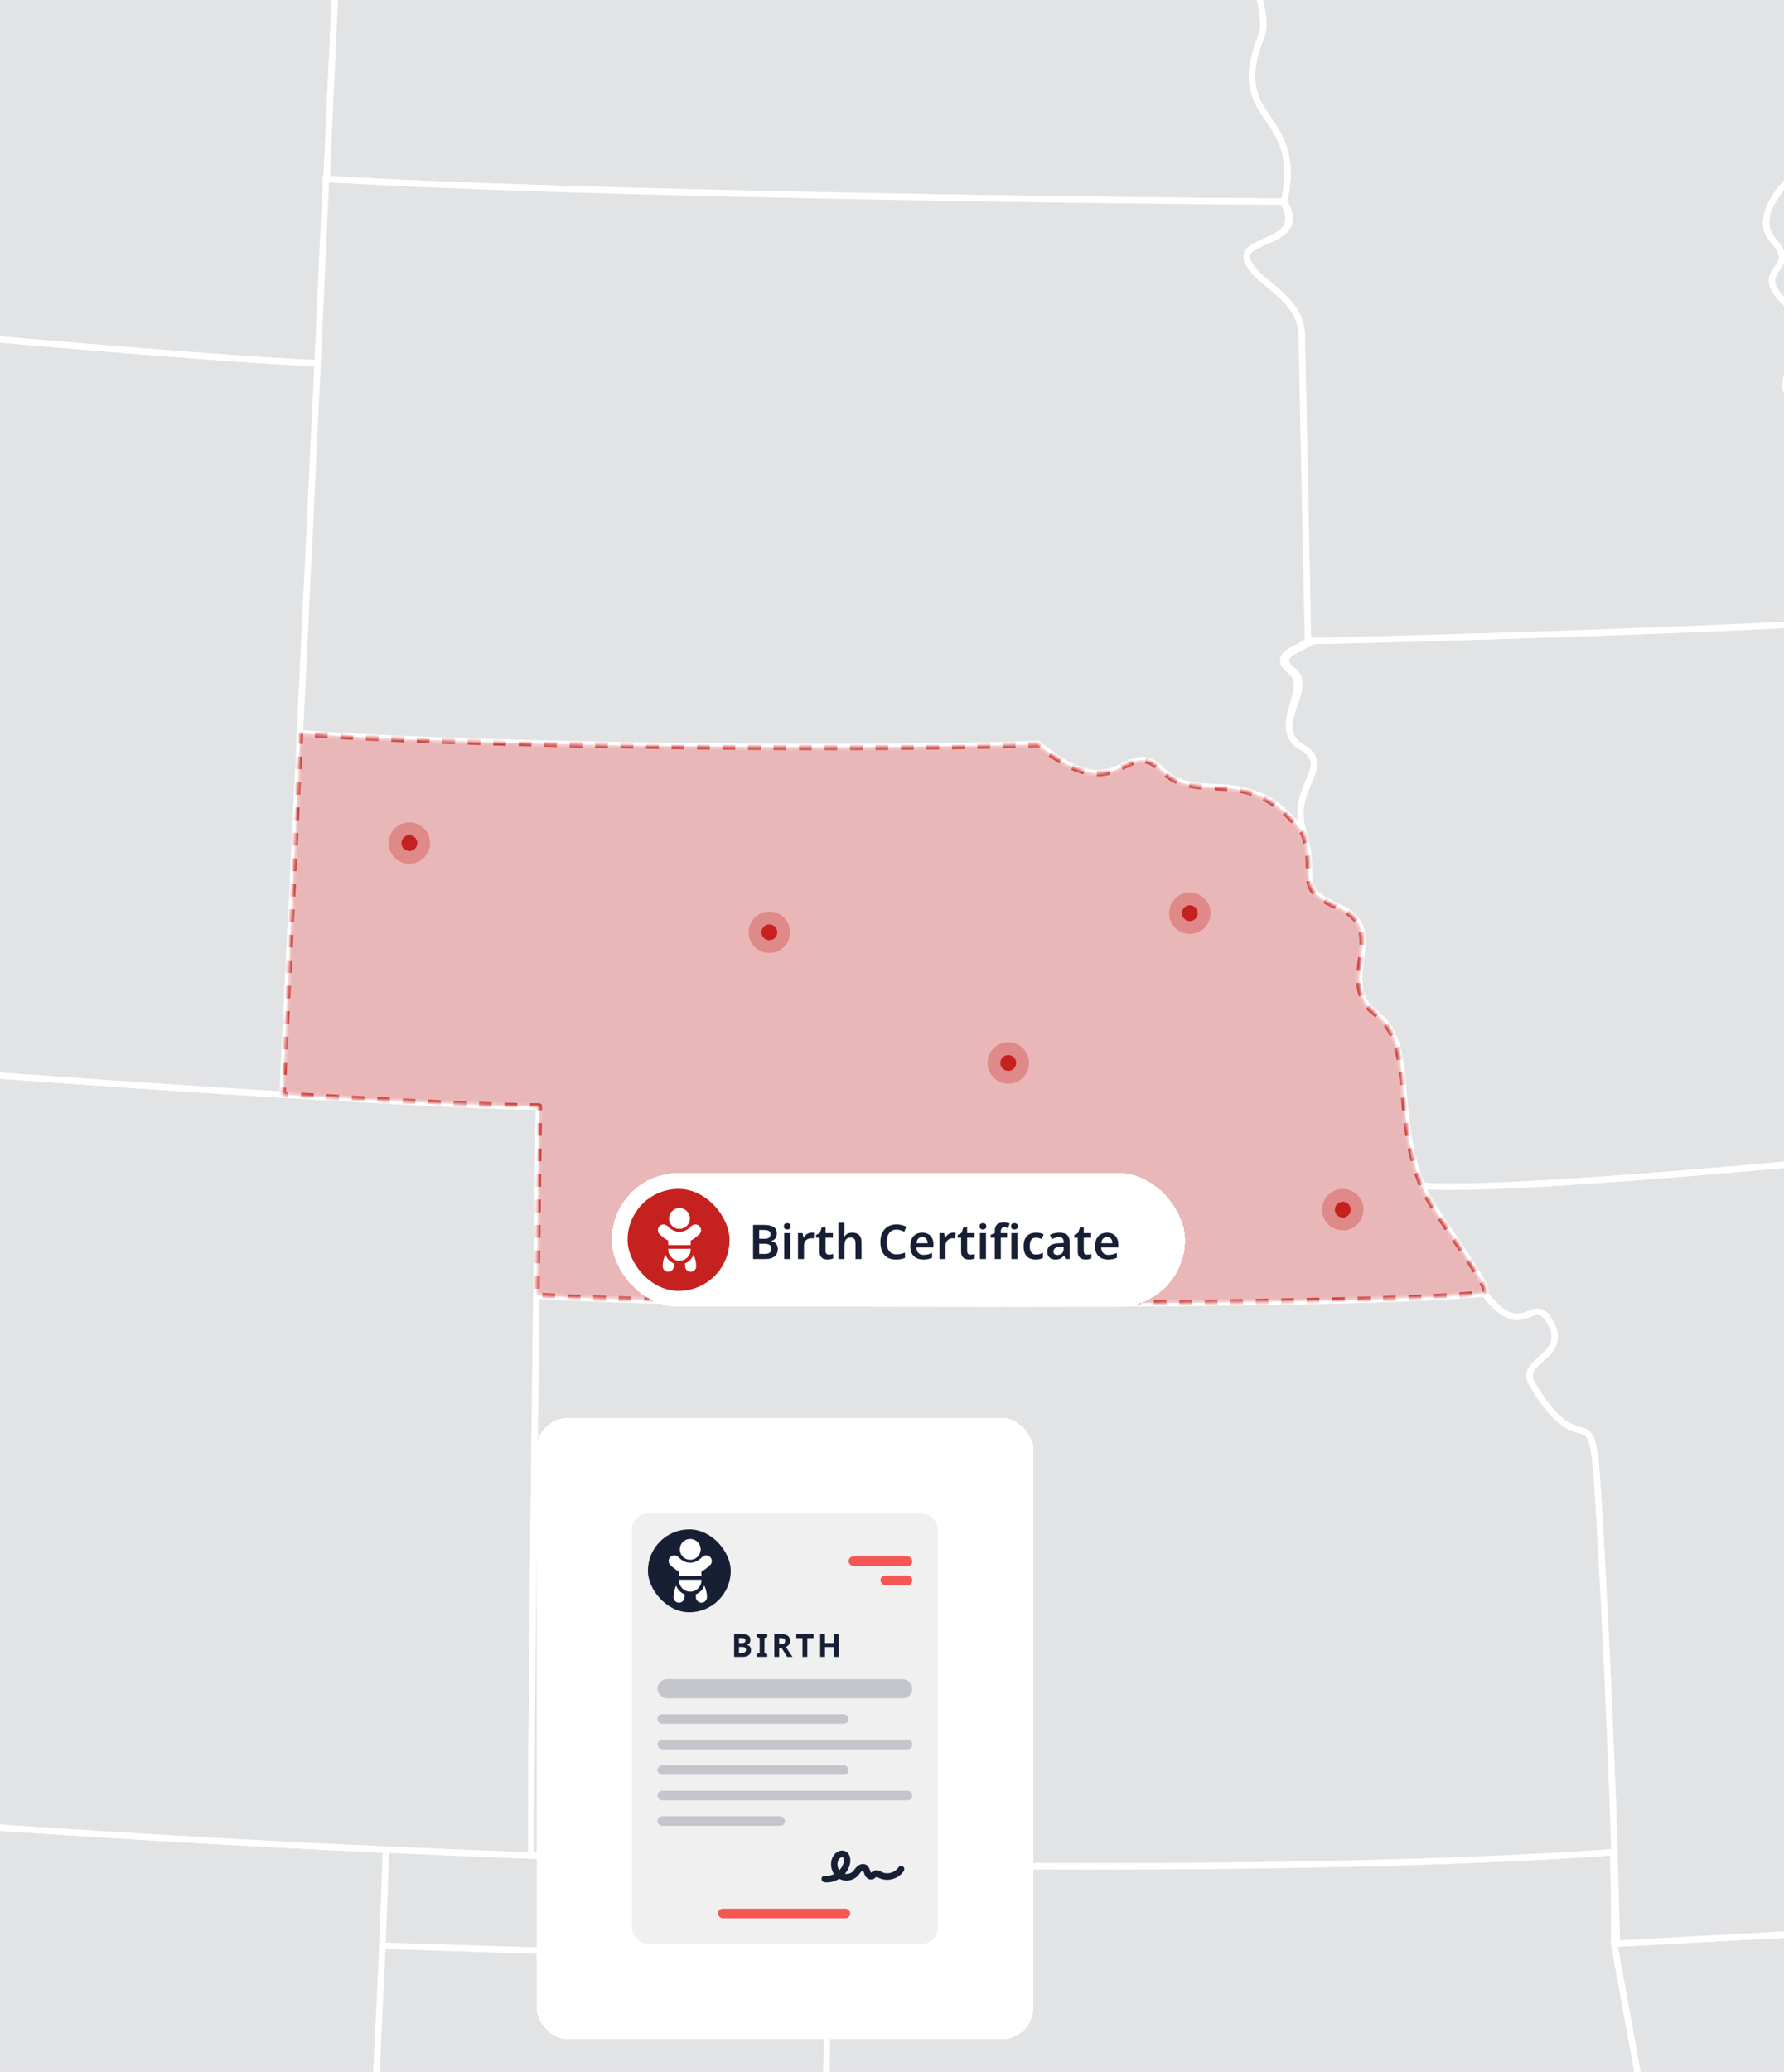 <svg width="560" height="650" viewBox="0 0 560 650" fill="none" xmlns="http://www.w3.org/2000/svg">
<g id="HERO Image - NE - Birth" clip-path="url(#clip0_3044_31981)">
<rect width="560" height="650" fill="#F8F8F8"/>
<g id="IMG Hero" clip-path="url(#clip1_3044_31981)">
<g id="Map">
<path id="us_15" d="M406.108 210.654C412.671 215.91 398.279 228.336 408.639 234.415C418.998 240.494 404.484 246.631 409.187 261.359C413.891 276.087 405.4 278.059 420.809 284.926C436.218 291.792 419.034 308.325 431.812 317.945C444.589 327.566 436.938 348.837 446.391 372.007C474.749 374.59 613.277 360.508 619.546 359.484C625.816 358.461 632.812 370.893 636.934 374.851C638.226 372.591 651.966 362.864 648.121 350.364C644.276 337.864 656.062 343.469 656.837 336.708C657.612 329.948 647.152 324.764 647.937 318.92C648.721 313.077 662.064 306.498 675.016 303.101C687.968 299.705 682.347 288.125 686.677 279.954C691.006 271.783 673.934 272.125 673.24 260.013C672.546 247.9 663.232 253.927 662.186 246.757C661.14 239.587 653.932 238.392 644.389 233.198C634.846 228.003 635.833 210.461 638.429 205.466C641.025 200.472 633.309 196.588 629.6 191.262C586.13 196.64 441.106 200.504 412.361 201.089C407.932 203.875 399.544 205.405 406.108 210.654Z" fill="#171F35" fill-opacity="0.1" stroke="white" stroke-width="2"/>
<path id="us_23" d="M378.152 -68.345C387.94 -42.196 393.593 -42.974 391.85 -33.434C388.299 -13.99 399.275 3.024 395.917 11.408C384.802 39.042 409.406 34.045 403.104 63.223C411.175 76.682 389.119 74.438 391.508 81.576C393.897 88.714 408.363 92.914 408.618 105.036L410.581 201.134C439.313 200.55 585.234 196.666 628.713 191.288C636.607 190.32 626.715 159.431 612.12 161.526C597.524 163.621 595.494 137.607 584.259 137.388C574.994 137.207 572.944 127.738 563.446 124.797C553.948 121.856 571.194 105.769 560.195 94.773C549.196 83.778 565.415 85.234 556.683 75.523C547.95 65.812 566.958 50.154 572.334 49.147C577.709 48.14 574.994 25.283 574.81 16.305C574.626 7.327 580.999 11.237 581.79 5.829C582.58 0.422 633.682 -49.14 648.771 -57.986C663.861 -66.831 664.719 -69.094 662.217 -74.127C654.547 -68.278 658.463 -81.837 634.031 -75.648C627.881 -74.088 629.091 -83.031 623.4 -82.915C617.708 -82.799 607.497 -55.338 574.568 -83.719C568.579 -88.884 563.104 -73.301 550.972 -95.218C545.161 -105.701 531.427 -99.315 516.612 -91.225C501.797 -83.134 511.211 -106.398 480.455 -101.268C470.098 -99.544 469.175 -125.297 469.175 -125.297C469.175 -125.297 470.68 -139.705 453.96 -137.264C454.99 -130.736 455.529 -124.141 455.574 -117.532C428.57 -115.404 401.427 -113.774 374.146 -112.641C388.812 -85.937 370.029 -90.04 378.152 -68.345Z" fill="#171F35" fill-opacity="0.1" stroke="white" stroke-width="2"/>
<path id="us_49" d="M638.43 205.467C635.848 210.462 634.847 228.001 644.39 233.199C653.933 238.397 661.142 239.598 662.188 246.758L780.264 235.814C779.425 223.846 781.381 202.239 769.769 191.101C758.157 179.964 778.282 168.164 773.275 157.485C768.268 146.805 787.218 136.236 780.484 129.188C773.75 122.141 785.849 98.519 779.812 96.259C773.775 93.999 771.419 125.185 758.082 117.669C747.255 111.561 778.35 87.207 773.95 75.081C772.936 72.285 770.027 70.142 764.265 69.025C747.639 65.796 766.828 48.005 754.257 48.263C741.686 48.521 740.821 35.769 727.052 36.237C683.356 37.732 713.05 25.145 665.203 23.724C646.391 23.169 651.121 13.83 644.432 9.174C637.743 4.519 634.986 15.954 625.866 9.555C616.746 3.157 635.751 -5.024 632.032 -11.536C628.313 -18.047 592.991 12.625 581.766 5.814C580.972 11.221 574.609 7.308 574.79 16.29C574.971 25.271 577.695 48.124 572.32 49.132C566.945 50.139 547.946 65.803 556.682 75.507C565.418 85.212 549.212 83.749 560.233 94.758C571.255 105.766 554.041 121.844 563.536 124.781C573.03 127.719 575.197 137.204 584.462 137.372C595.693 137.595 597.957 163.602 612.549 161.507C627.141 159.412 637.484 190.281 629.591 191.256C633.31 196.59 641.023 200.473 638.43 205.467Z" fill="#171F35" fill-opacity="0.1" stroke="white" stroke-width="2"/>
<path id="us_31" d="M106.141 875.536C106.141 875.536 116.388 692.647 120.059 610.408C120.63 597.53 121.043 587.125 121.231 580.271C34.111 576.323 -60.115 569.886 -155.461 560.165C-171.874 717.092 -187.612 867.604 -191.054 889.218C-167.203 891.397 -148.536 893.027 -148.536 893.027L-144.837 868.688C-144.837 868.688 -69.561 873.744 -65.962 873.973L-70.097 861.925L106.141 875.536Z" fill="#171F35" fill-opacity="0.1" stroke="white" stroke-width="2"/>
<path id="us_43" d="M569.062 966.414C579.476 962.895 565.811 953.898 572.29 948.981C578.769 944.064 585.161 919.067 571.622 916.052C558.082 913.036 573.746 902.815 562.318 900.368C550.889 897.921 564.523 876.659 542.851 871.413L541.621 811.237L541.017 781.601C537.285 774.941 529.476 788.684 520.207 774.837C509.592 782.695 491.007 752.526 475.123 767.225C459.24 781.924 454.911 756.4 442.233 773.533C429.555 790.666 422.288 759.328 399.619 771.467C376.949 783.605 392.645 756.775 374.438 766.579C356.23 776.384 371.855 749.117 354.57 760.252C337.286 771.386 342.406 744.007 325.696 753.656C307.94 763.9 319.672 744.339 304.925 748.239C290.178 752.139 297.871 732.656 280.899 737.495C263.928 742.334 276.496 718.771 257.733 724.959C258.821 696.676 259.993 614.837 259.993 614.837L120.06 610.411C116.389 692.647 106.143 875.539 106.143 875.539L-70.103 861.928L-65.967 873.977C-62.371 874.203 -51.565 875.181 -52.582 884.188C-53.599 893.195 -32.566 901.237 -29.015 908.559C-13.064 941.488 8.621 932.955 7.694 946.143C6.768 959.331 22.29 956.932 19.497 966.866C16.704 976.799 24.127 988.334 26.758 999.669C29.389 1011 47.664 1011.52 48.484 1022.29C49.304 1033.05 71.06 1034.03 80.316 1041.11C104.348 1059.48 108.402 993.81 132.237 1002.61C145.445 1007.48 142.245 993.419 149.254 999.863C156.263 1006.31 179.4 994.762 187.181 1008.97C194.961 1023.18 224.629 1039.06 225.856 1055.2C227.083 1071.34 241.323 1079.14 240.707 1092.33C240.09 1105.51 266.905 1099.28 266.169 1122.06C265.804 1133.39 288.215 1130.89 283.602 1154.34C281.442 1165.32 295.998 1174.76 296.576 1188.52C297.154 1202.29 314.655 1194.14 317.883 1204.55C321.112 1214.96 332.324 1208.16 339.675 1215.79C354.977 1231.66 370.712 1210.37 388.206 1230.96C394.515 1238.39 394.415 1226.94 396.455 1224.2C398.495 1221.46 391.971 1213.93 393.782 1210.48C398.395 1201.7 377.317 1196.45 386.412 1186.97C395.506 1177.49 374.16 1173.75 381.785 1165.81C389.411 1157.86 384.82 1152.86 381.207 1152.04C377.595 1151.21 376.91 1147.04 382.279 1146.03C387.648 1145.03 393.724 1130.75 392.668 1126.66C387.461 1106.41 406.582 1118.59 402.434 1106.39C400.109 1099.54 413.491 1090.6 417.126 1092.32C420.761 1094.05 416.926 1082.74 424.506 1087.38C432.086 1092.02 434.262 1081.19 430.64 1080.06C427.018 1078.93 421.132 1059.66 430.717 1069.28C444.477 1083.08 435.925 1060.19 451.463 1073.05C459.463 1079.66 456.786 1064.67 467.701 1067.03C486.748 1071.13 482.807 1053.54 494.151 1051.5C505.495 1049.47 504.317 1036.03 509.363 1033.82C514.409 1031.62 512.407 1021.48 509.621 1017.34C506.835 1013.21 514.706 1002.27 519.81 1002.76C524.914 1003.26 524.226 1013.74 532.01 1013.6C539.794 1013.45 555.147 1002.64 564.364 999.165C571.903 988.518 558.657 969.92 569.062 966.414Z" fill="#171F35" fill-opacity="0.1" stroke="white" stroke-width="2"/>
<path id="us_6" d="M168.361 406.478C168.8 372.096 169.155 347.137 169.155 347.137C155.028 347.118 125.473 345.678 88.666 343.425C23.373 339.431 -64.829 332.868 -130.903 327.096C-138.177 394.994 -146.913 478.45 -155.468 560.163C-60.128 569.887 34.104 576.324 121.224 580.269C136.636 580.971 151.815 581.593 166.76 582.135C166.724 543.447 167.651 462.473 168.361 406.478Z" fill="#171F35" fill-opacity="0.1" stroke="white" stroke-width="2"/>
<path id="us_36" d="M506.684 609.788C506.684 609.788 506.839 598.03 506.335 581.056C441.862 585.785 317.357 587.69 166.548 582.157C151.617 581.608 136.525 580.985 121.126 580.284C120.941 587.135 120.586 597.54 120.012 610.414L259.973 614.844C259.973 614.844 258.831 696.682 257.743 724.966C276.506 718.761 263.948 742.341 280.919 737.501C297.89 732.662 290.207 752.136 304.951 748.245C319.695 744.355 307.966 763.909 325.728 753.663C342.438 744.016 337.325 771.393 354.616 760.258C371.907 749.123 356.288 776.4 374.509 766.592C392.73 756.784 377.091 783.612 399.767 771.47C422.443 759.328 429.814 790.666 442.485 773.536C455.156 756.407 458.83 781.93 474.697 767.241C490.565 752.552 508.714 782.718 519.332 774.866L517.131 667.098L506.684 609.788Z" fill="#171F35" fill-opacity="0.1" stroke="white" stroke-width="2"/>
<path id="us_4" d="M722.423 659.288C717.774 651.298 731.294 657.696 728.14 645.693C723.595 628.415 744.534 641.764 738.361 623.33C734.374 624.002 716.915 628.412 711.837 624.77C699.686 616.034 730.026 606.13 713.393 598.298C635.626 602.979 506.676 609.804 506.676 609.804L517.126 667.097L519.328 774.866C530.391 788.68 537.3 774.95 541.035 781.61L541.639 811.246L681.639 802.991C675.489 795.637 690.482 788.431 681.045 782.039C671.609 775.647 685.178 767.276 681.397 758.369C677.617 749.462 691.55 751.267 687.144 740.881C682.737 730.495 697.852 734.673 697.313 722.702C696.774 710.731 706.446 714.153 704.154 704.32C701.862 694.486 719.776 691.694 716.011 680.992C715.708 680.992 715.366 681.909 715.088 681.931C715.369 681.909 715.734 682.316 716.037 682.306C712.325 673.641 727.081 667.284 722.423 659.288Z" fill="#171F35" fill-opacity="0.1" stroke="white" stroke-width="2"/>
<path id="us_25" d="M742.002 547.472C746.883 544.683 737.179 531.402 738.451 527.779C739.723 524.157 733.608 512.17 727.429 515.873C724.324 517.736 679.091 502.931 700.883 470.144C714.987 448.927 679.811 471.919 677.019 445.476C675.659 432.524 670.672 429.376 662.407 427.358C630.217 419.475 635.638 377.141 636.942 374.865C632.819 370.907 625.824 358.472 619.554 359.498C613.285 360.525 474.756 374.588 446.398 372.021C448.784 379.159 469.643 405.309 465.959 405.761C478.42 422.128 481.203 404.553 486.808 415.223C492.412 425.893 476.377 426.522 480.919 434.209C495.337 458.618 498.998 439.675 500.899 459.555C502.191 473.081 505.59 541.29 506.759 581.034C507.269 598.018 507.559 609.766 507.559 609.766C507.559 609.766 635.612 602.958 713.379 598.277C730.009 606.122 699.669 616.033 711.823 624.749C716.902 628.394 734.361 623.981 738.348 623.309C734.183 610.871 745.605 606.984 739.816 602.325C734.028 597.667 741.431 593.909 744.72 593.173C740.624 583.142 765.227 585.028 756.92 574.419C753.046 569.493 758.212 564.508 756.636 560.65C753.537 562.071 737.121 550.274 742.002 547.472Z" fill="#171F35" fill-opacity="0.1" stroke="white" stroke-width="2"/>
<path id="us_16" d="M480.93 434.212C476.388 426.535 492.433 425.886 486.819 415.226C481.205 404.566 478.425 422.135 465.97 405.764C431.466 410.064 216.742 410.006 168.372 406.481C167.658 462.477 166.732 543.447 166.757 582.138C317.56 587.678 442.297 585.764 506.767 581.041C505.598 541.3 502.202 473.088 500.907 459.561C499.009 439.678 495.351 458.622 480.93 434.212Z" fill="#171F35" fill-opacity="0.1" stroke="white" stroke-width="2"/>
<path id="us_50" d="M-130.899 327.096C-64.824 332.868 23.378 339.431 88.671 343.425C89.426 327.225 91.577 283.926 94.201 230.026C95.945 194.381 97.901 154.098 99.809 113.941C60.349 112.536 -142.679 94.745 -188.379 86.093L-192.121 115.025L-210.752 258.955L-218.387 317.921C-205.883 320.08 -172.867 323.441 -130.899 327.096Z" fill="#171F35" fill-opacity="0.1" stroke="white" stroke-width="2"/>
<path id="us_26" d="M-349.393 -76.693C-342.936 -68.3 -335.892 -75.622 -329.981 -50.063C-327.427 -39.028 -328.689 -30.838 -315.227 -31.567C-301.765 -32.297 -307.595 -16.572 -314.743 -7.768C-329.206 10.046 -301.023 4.08 -322.572 26.982C-326.51 31.179 -316.402 43.033 -308.044 34.326C-299.686 25.619 -287.838 33.916 -294.663 51.575C-301.487 69.234 -277.992 53.929 -286.098 75.207C-290.94 87.956 -266.802 73.915 -272.939 103.539C-276.351 120.003 -264.607 93.637 -249.973 106.364C-235.339 119.09 -228.788 93.45 -218.086 105.718C-205.202 120.478 -196.566 103.481 -192.134 115.022L-188.392 86.09C-142.692 94.738 60.339 112.533 99.796 113.937C100.719 94.457 101.639 75.01 102.521 56.15C106.521 -29.892 109.704 -104.057 109.278 -114.885C-44.879 -123.635 -198.337 -142.022 -350.197 -169.938C-350.197 -169.938 -356.847 -133.599 -359.165 -115.137C-341.664 -94.369 -355.853 -85.1 -349.393 -76.693Z" fill="#171F35" fill-opacity="0.1" stroke="white" stroke-width="2"/>
<path id="us_34" d="M102.531 56.127C174.091 60.708 356.457 63.103 403.09 63.229C409.389 34.048 384.786 39.049 395.904 11.414C399.274 3.02 388.298 -13.983 391.836 -33.428C393.58 -42.968 387.93 -42.199 378.138 -68.339C370.016 -90.034 388.792 -85.93 374.132 -112.651C285.637 -108.942 196.357 -110.191 109.272 -114.892C109.714 -104.074 106.531 -29.909 102.531 56.127Z" fill="#171F35" fill-opacity="0.1" stroke="white" stroke-width="2"/>
<path id="us_41" d="M325.867 233.421C351.465 254.912 353.205 230.167 364.669 241.611C376.133 253.056 392.007 238.36 409.188 261.368C404.484 246.641 419.005 240.5 408.639 234.425C398.273 228.349 411.767 215.939 405.204 210.687C398.641 205.434 407.031 203.907 410.573 201.137L408.61 105.039C408.361 92.917 393.895 88.723 391.5 81.579C389.104 74.434 410.715 76.694 402.641 63.235C355.998 63.122 173.861 60.727 102.298 56.133C101.417 75.009 100.613 94.453 99.686 113.92C97.775 154.081 95.874 194.358 94.137 230.008C137.548 233.579 260.326 235.655 325.867 233.421Z" fill="#171F35" fill-opacity="0.1" stroke="white" stroke-width="2"/>
<g id="NE">
<g id="us_27">
<mask id="path-15-inside-1_3044_31981" fill="white">
<path d="M465.967 405.761C469.641 405.305 448.792 379.159 446.407 372.021C436.954 348.851 444.599 327.58 431.827 317.959C419.056 308.339 436.237 291.81 420.825 284.94C405.413 278.07 413.904 276.097 409.203 261.373C392.025 238.361 376.151 253.06 364.684 241.615C353.217 230.171 351.48 254.913 325.883 233.425C260.347 235.662 137.619 233.587 94.207 230.026C91.573 283.939 89.432 327.225 88.677 343.425C125.48 345.684 155.042 347.121 169.166 347.137C169.166 347.137 168.811 372.099 168.372 406.477C216.739 410.006 431.456 410.061 465.967 405.761Z"/>
</mask>
<path d="M465.967 405.761C469.641 405.305 448.792 379.159 446.407 372.021C436.954 348.851 444.599 327.58 431.827 317.959C419.056 308.339 436.237 291.81 420.825 284.94C405.413 278.07 413.904 276.097 409.203 261.373C392.025 238.361 376.151 253.06 364.684 241.615C353.217 230.171 351.48 254.913 325.883 233.425C260.347 235.662 137.619 233.587 94.207 230.026C91.573 283.939 89.432 327.225 88.677 343.425C125.48 345.684 155.042 347.121 169.166 347.137C169.166 347.137 168.811 372.099 168.372 406.477C216.739 410.006 431.456 410.061 465.967 405.761Z" fill="#C5211F" fill-opacity="0.3" stroke="#C5211F" stroke-opacity="0.8" stroke-width="2" stroke-miterlimit="10" stroke-linejoin="round" stroke-dasharray="4 4" mask="url(#path-15-inside-1_3044_31981)"/>
</g>
<g id="dots">
<g id="Ellipse 485">
<circle cx="128.5" cy="264.5" r="2.5" fill="#C5211F"/>
<circle cx="128.5" cy="264.5" r="4.5" stroke="#C5211F" stroke-opacity="0.3" stroke-width="4"/>
</g>
<g id="Ellipse 486">
<circle cx="221.5" cy="376.5" r="2.5" fill="#C5211F"/>
<circle cx="221.5" cy="376.5" r="4.5" stroke="#C5211F" stroke-opacity="0.3" stroke-width="4"/>
</g>
<g id="Ellipse 487">
<circle cx="241.5" cy="292.5" r="2.5" fill="#C5211F"/>
<circle cx="241.5" cy="292.5" r="4.5" stroke="#C5211F" stroke-opacity="0.3" stroke-width="4"/>
</g>
<g id="Ellipse 488">
<circle cx="316.5" cy="333.5" r="2.5" fill="#C5211F"/>
<circle cx="316.5" cy="333.5" r="4.5" stroke="#C5211F" stroke-opacity="0.3" stroke-width="4"/>
</g>
<g id="Ellipse 490">
<circle cx="421.5" cy="379.5" r="2.5" fill="#C5211F"/>
<circle cx="421.5" cy="379.5" r="4.5" stroke="#C5211F" stroke-opacity="0.3" stroke-width="4"/>
</g>
<g id="Ellipse 489">
<circle cx="373.5" cy="286.5" r="2.5" fill="#C5211F"/>
<circle cx="373.5" cy="286.5" r="4.5" stroke="#C5211F" stroke-opacity="0.3" stroke-width="4"/>
</g>
</g>
</g>
</g>
</g>
<g id="Certificate">
<g id="Certificate button hero" filter="url(#filter0_d_3044_31981)">
<rect x="190" y="363" width="180" height="42" rx="21" fill="white" shape-rendering="crispEdges"/>
<g id="child-icon">
<rect x="195" y="368" width="32" height="32" rx="16" fill="#C5211F"/>
<g id="certificate ui icon" clip-path="url(#clip2_3044_31981)">
<g id="icon">
<g id="Group 39525">
<path id="Vector" d="M206.869 388.648C206.312 389.759 206.016 390.992 206.016 392.257C206.016 393.218 206.797 394 207.758 394C208.719 394 209.501 393.218 209.501 392.257C209.501 391.969 209.528 391.684 209.58 391.407C208.328 390.92 207.335 389.911 206.869 388.648Z" fill="white"/>
<path id="Vector_2" d="M212.979 391.407C213.03 391.684 213.057 391.969 213.057 392.257C213.057 393.218 213.839 394 214.8 394C215.761 394 216.543 393.218 216.543 392.257C216.543 390.992 216.247 389.759 215.69 388.648C215.224 389.911 214.23 390.92 212.979 391.407Z" fill="white"/>
<path id="Vector_3" d="M217.539 382.197C218.233 381.503 218.233 380.374 217.539 379.68C217.203 379.344 216.756 379.159 216.281 379.159C215.805 379.159 215.358 379.344 215.022 379.68C213.806 380.896 212.617 381.462 211.28 381.462C209.943 381.462 208.754 380.896 207.538 379.68C206.844 378.987 205.715 378.987 205.021 379.68C204.685 380.017 204.5 380.463 204.5 380.939C204.5 381.414 204.685 381.861 205.021 382.197C205.713 382.889 206.822 383.757 207.762 384.235V385.61H214.798V384.235C215.738 383.757 216.847 382.889 217.539 382.197Z" fill="white"/>
<path id="Vector_4" d="M207.762 386.792V387.025C207.762 388.965 209.34 390.543 211.279 390.543C213.219 390.543 214.797 388.965 214.797 387.025V386.792H207.762Z" fill="white"/>
<path id="Vector_5" d="M211.281 380.55C212.487 380.55 213.542 379.894 214.11 378.92C214.393 378.436 214.556 377.874 214.556 377.275C214.556 375.469 213.086 374 211.281 374C209.475 374 208.006 375.469 208.006 377.275C208.006 377.874 208.169 378.436 208.451 378.92C209.019 379.894 210.074 380.55 211.281 380.55Z" fill="white"/>
</g>
</g>
</g>
</g>
<path id="Birth Certificate" d="M237.62 379.29C238.55 379.29 239.33 379.38 239.96 379.56C240.59 379.73 241.06 380.01 241.37 380.4C241.69 380.79 241.85 381.315 241.85 381.975C241.85 382.385 241.78 382.755 241.64 383.085C241.5 383.415 241.295 383.685 241.025 383.895C240.765 384.105 240.44 384.245 240.05 384.315V384.39C240.45 384.46 240.805 384.59 241.115 384.78C241.435 384.96 241.685 385.225 241.865 385.575C242.055 385.915 242.15 386.365 242.15 386.925C242.15 387.575 241.995 388.13 241.685 388.59C241.375 389.05 240.93 389.4 240.35 389.64C239.78 389.88 239.1 390 238.31 390H234.395V379.29H237.62ZM237.875 383.655C238.635 383.655 239.155 383.535 239.435 383.295C239.725 383.055 239.87 382.7 239.87 382.23C239.87 381.75 239.7 381.405 239.36 381.195C239.02 380.985 238.475 380.88 237.725 380.88H236.315V383.655H237.875ZM236.315 385.2V388.395H238.055C238.835 388.395 239.375 388.245 239.675 387.945C239.985 387.645 240.14 387.245 240.14 386.745C240.14 386.425 240.075 386.15 239.945 385.92C239.815 385.69 239.59 385.515 239.27 385.395C238.95 385.265 238.515 385.2 237.965 385.2H236.315ZM246.066 381.87V390H244.176V381.87H246.066ZM245.121 378.735C245.401 378.735 245.646 378.81 245.856 378.96C246.066 379.1 246.171 379.355 246.171 379.725C246.171 380.085 246.066 380.345 245.856 380.505C245.646 380.655 245.401 380.73 245.121 380.73C244.831 380.73 244.581 380.655 244.371 380.505C244.171 380.345 244.071 380.085 244.071 379.725C244.071 379.355 244.171 379.1 244.371 378.96C244.581 378.81 244.831 378.735 245.121 378.735ZM252.743 381.72C252.863 381.72 253.003 381.725 253.163 381.735C253.323 381.745 253.458 381.765 253.568 381.795L253.403 383.55C253.313 383.53 253.193 383.515 253.043 383.505C252.903 383.485 252.778 383.475 252.668 383.475C252.368 383.475 252.078 383.525 251.798 383.625C251.528 383.715 251.283 383.855 251.063 384.045C250.853 384.225 250.683 384.46 250.553 384.75C250.433 385.04 250.373 385.385 250.373 385.785V390H248.483V381.87H249.938L250.208 383.28H250.298C250.458 382.99 250.658 382.73 250.898 382.5C251.138 382.26 251.413 382.07 251.723 381.93C252.043 381.79 252.383 381.72 252.743 381.72ZM258.224 388.635C258.464 388.635 258.694 388.615 258.914 388.575C259.134 388.525 259.339 388.47 259.529 388.41V389.82C259.329 389.91 259.069 389.985 258.749 390.045C258.429 390.115 258.094 390.15 257.744 390.15C257.284 390.15 256.864 390.075 256.484 389.925C256.114 389.765 255.814 389.495 255.584 389.115C255.364 388.735 255.254 388.205 255.254 387.525V383.295H254.159V382.47L255.359 381.81L255.959 380.085H257.144V381.87H259.454V383.295H257.144V387.51C257.144 387.89 257.244 388.175 257.444 388.365C257.644 388.545 257.904 388.635 258.224 388.635ZM263.058 381.315C263.058 381.635 263.043 381.95 263.013 382.26C262.993 382.56 262.973 382.785 262.953 382.935H263.073C263.243 382.655 263.453 382.43 263.703 382.26C263.953 382.08 264.228 381.945 264.528 381.855C264.838 381.765 265.158 381.72 265.488 381.72C266.098 381.72 266.623 381.825 267.063 382.035C267.503 382.245 267.838 382.57 268.068 383.01C268.308 383.44 268.428 384.005 268.428 384.705V390H266.538V385.08C266.538 384.46 266.418 384 266.178 383.7C265.938 383.4 265.558 383.25 265.038 383.25C264.538 383.25 264.143 383.36 263.853 383.58C263.563 383.79 263.358 384.105 263.238 384.525C263.118 384.935 263.058 385.44 263.058 386.04V390H261.168V378.6H263.058V381.315ZM279.429 380.76C278.939 380.76 278.504 380.85 278.124 381.03C277.744 381.21 277.419 381.47 277.149 381.81C276.889 382.15 276.689 382.56 276.549 383.04C276.419 383.52 276.354 384.06 276.354 384.66C276.354 385.47 276.464 386.165 276.684 386.745C276.904 387.315 277.239 387.755 277.689 388.065C278.149 388.375 278.724 388.53 279.414 388.53C279.874 388.53 280.314 388.485 280.734 388.395C281.164 388.295 281.614 388.165 282.084 388.005V389.64C281.644 389.82 281.199 389.95 280.749 390.03C280.309 390.11 279.799 390.15 279.219 390.15C278.119 390.15 277.209 389.925 276.489 389.475C275.769 389.015 275.234 388.375 274.884 387.555C274.534 386.725 274.359 385.755 274.359 384.645C274.359 383.835 274.469 383.095 274.689 382.425C274.919 381.755 275.244 381.175 275.664 380.685C276.094 380.195 276.624 379.815 277.254 379.545C277.884 379.275 278.609 379.14 279.429 379.14C279.969 379.14 280.499 379.205 281.019 379.335C281.549 379.455 282.044 379.625 282.504 379.845L281.844 381.42C281.464 381.25 281.069 381.1 280.659 380.97C280.259 380.83 279.849 380.76 279.429 380.76ZM287.48 381.72C288.21 381.72 288.835 381.87 289.355 382.17C289.885 382.46 290.295 382.88 290.585 383.43C290.875 383.97 291.02 384.63 291.02 385.41V386.37H285.65C285.67 387.11 285.875 387.685 286.265 388.095C286.655 388.495 287.195 388.695 287.885 388.695C288.415 388.695 288.885 388.645 289.295 388.545C289.715 388.435 290.145 388.28 290.585 388.08V389.595C290.185 389.785 289.77 389.925 289.34 390.015C288.91 390.105 288.395 390.15 287.795 390.15C287.005 390.15 286.3 390 285.68 389.7C285.07 389.39 284.59 388.925 284.24 388.305C283.9 387.685 283.73 386.915 283.73 385.995C283.73 385.065 283.885 384.285 284.195 383.655C284.515 383.015 284.955 382.535 285.515 382.215C286.075 381.885 286.73 381.72 287.48 381.72ZM287.48 383.115C286.98 383.115 286.57 383.28 286.25 383.61C285.94 383.93 285.755 384.41 285.695 385.05H289.19C289.19 384.67 289.125 384.335 288.995 384.045C288.875 383.755 288.69 383.53 288.44 383.37C288.19 383.2 287.87 383.115 287.48 383.115ZM297.186 381.72C297.306 381.72 297.446 381.725 297.606 381.735C297.766 381.745 297.901 381.765 298.011 381.795L297.846 383.55C297.756 383.53 297.636 383.515 297.486 383.505C297.346 383.485 297.221 383.475 297.111 383.475C296.811 383.475 296.521 383.525 296.241 383.625C295.971 383.715 295.726 383.855 295.506 384.045C295.296 384.225 295.126 384.46 294.996 384.75C294.876 385.04 294.816 385.385 294.816 385.785V390H292.926V381.87H294.381L294.651 383.28H294.741C294.901 382.99 295.101 382.73 295.341 382.5C295.581 382.26 295.856 382.07 296.166 381.93C296.486 381.79 296.826 381.72 297.186 381.72ZM302.668 388.635C302.908 388.635 303.138 388.615 303.358 388.575C303.578 388.525 303.783 388.47 303.973 388.41V389.82C303.773 389.91 303.513 389.985 303.193 390.045C302.873 390.115 302.538 390.15 302.188 390.15C301.728 390.15 301.308 390.075 300.928 389.925C300.558 389.765 300.258 389.495 300.028 389.115C299.808 388.735 299.698 388.205 299.698 387.525V383.295H298.603V382.47L299.803 381.81L300.403 380.085H301.588V381.87H303.898V383.295H301.588V387.51C301.588 387.89 301.688 388.175 301.888 388.365C302.088 388.545 302.348 388.635 302.668 388.635ZM307.501 381.87V390H305.611V381.87H307.501ZM306.556 378.735C306.836 378.735 307.081 378.81 307.291 378.96C307.501 379.1 307.606 379.355 307.606 379.725C307.606 380.085 307.501 380.345 307.291 380.505C307.081 380.655 306.836 380.73 306.556 380.73C306.266 380.73 306.016 380.655 305.806 380.505C305.606 380.345 305.506 380.085 305.506 379.725C305.506 379.355 305.606 379.1 305.806 378.96C306.016 378.81 306.266 378.735 306.556 378.735ZM314.133 383.295H312.168V390H310.278V383.295H308.973V382.395L310.278 381.855V381.3C310.278 380.6 310.388 380.05 310.608 379.65C310.828 379.25 311.148 378.965 311.568 378.795C311.988 378.615 312.483 378.525 313.053 378.525C313.453 378.525 313.813 378.56 314.133 378.63C314.453 378.69 314.718 378.76 314.928 378.84L314.448 380.25C314.278 380.2 314.088 380.155 313.878 380.115C313.678 380.065 313.458 380.04 313.218 380.04C312.858 380.04 312.593 380.155 312.423 380.385C312.253 380.615 312.168 380.935 312.168 381.345V381.87H314.133V383.295ZM317.373 381.87V390H315.483V381.87H317.373ZM316.428 378.735C316.708 378.735 316.953 378.81 317.163 378.96C317.373 379.1 317.478 379.355 317.478 379.725C317.478 380.085 317.373 380.345 317.163 380.505C316.953 380.655 316.708 380.73 316.428 380.73C316.138 380.73 315.888 380.655 315.678 380.505C315.478 380.345 315.378 380.085 315.378 379.725C315.378 379.355 315.478 379.1 315.678 378.96C315.888 378.81 316.138 378.735 316.428 378.735ZM323.076 390.15C322.306 390.15 321.636 390.005 321.066 389.715C320.506 389.415 320.071 388.96 319.761 388.35C319.461 387.73 319.311 386.94 319.311 385.98C319.311 384.98 319.476 384.17 319.806 383.55C320.146 382.92 320.611 382.46 321.201 382.17C321.791 381.87 322.466 381.72 323.226 381.72C323.736 381.72 324.191 381.77 324.591 381.87C324.991 381.97 325.331 382.09 325.611 382.23L325.056 383.715C324.746 383.595 324.436 383.495 324.126 383.415C323.816 383.325 323.516 383.28 323.226 383.28C322.776 383.28 322.401 383.38 322.101 383.58C321.811 383.78 321.596 384.08 321.456 384.48C321.316 384.87 321.246 385.365 321.246 385.965C321.246 386.545 321.316 387.03 321.456 387.42C321.606 387.81 321.826 388.105 322.116 388.305C322.406 388.495 322.766 388.59 323.196 388.59C323.656 388.59 324.061 388.535 324.411 388.425C324.761 388.315 325.091 388.165 325.401 387.975V389.61C325.091 389.8 324.756 389.935 324.396 390.015C324.046 390.105 323.606 390.15 323.076 390.15ZM330.546 381.72C331.596 381.72 332.391 381.95 332.931 382.41C333.481 382.86 333.756 383.57 333.756 384.54V390H332.421L332.046 388.875H331.986C331.756 389.165 331.516 389.41 331.266 389.61C331.026 389.8 330.746 389.935 330.426 390.015C330.116 390.105 329.736 390.15 329.286 390.15C328.806 390.15 328.371 390.06 327.981 389.88C327.601 389.7 327.301 389.425 327.081 389.055C326.861 388.675 326.751 388.2 326.751 387.63C326.751 386.79 327.056 386.16 327.666 385.74C328.286 385.31 329.221 385.075 330.471 385.035L331.881 384.99V384.585C331.881 384.065 331.756 383.695 331.506 383.475C331.256 383.255 330.906 383.145 330.456 383.145C330.046 383.145 329.651 383.205 329.271 383.325C328.891 383.445 328.521 383.585 328.161 383.745L327.561 382.425C327.961 382.215 328.416 382.045 328.926 381.915C329.446 381.785 329.986 381.72 330.546 381.72ZM330.891 386.19C330.061 386.22 329.486 386.365 329.166 386.625C328.846 386.875 328.686 387.215 328.686 387.645C328.686 388.025 328.801 388.3 329.031 388.47C329.261 388.64 329.556 388.725 329.916 388.725C330.466 388.725 330.931 388.57 331.311 388.26C331.691 387.94 331.881 387.47 331.881 386.85V386.16L330.891 386.19ZM339.274 388.635C339.514 388.635 339.744 388.615 339.964 388.575C340.184 388.525 340.389 388.47 340.579 388.41V389.82C340.379 389.91 340.119 389.985 339.799 390.045C339.479 390.115 339.144 390.15 338.794 390.15C338.334 390.15 337.914 390.075 337.534 389.925C337.164 389.765 336.864 389.495 336.634 389.115C336.414 388.735 336.304 388.205 336.304 387.525V383.295H335.209V382.47L336.409 381.81L337.009 380.085H338.194V381.87H340.504V383.295H338.194V387.51C338.194 387.89 338.294 388.175 338.494 388.365C338.694 388.545 338.954 388.635 339.274 388.635ZM345.488 381.72C346.218 381.72 346.843 381.87 347.363 382.17C347.893 382.46 348.303 382.88 348.593 383.43C348.883 383.97 349.028 384.63 349.028 385.41V386.37H343.658C343.678 387.11 343.883 387.685 344.273 388.095C344.663 388.495 345.203 388.695 345.893 388.695C346.423 388.695 346.893 388.645 347.303 388.545C347.723 388.435 348.153 388.28 348.593 388.08V389.595C348.193 389.785 347.778 389.925 347.348 390.015C346.918 390.105 346.403 390.15 345.803 390.15C345.013 390.15 344.308 390 343.688 389.7C343.078 389.39 342.598 388.925 342.248 388.305C341.908 387.685 341.738 386.915 341.738 385.995C341.738 385.065 341.893 384.285 342.203 383.655C342.523 383.015 342.963 382.535 343.523 382.215C344.083 381.885 344.738 381.72 345.488 381.72ZM345.488 383.115C344.988 383.115 344.578 383.28 344.258 383.61C343.948 383.93 343.763 384.41 343.703 385.05H347.198C347.198 384.67 347.133 384.335 347.003 384.045C346.883 383.755 346.698 383.53 346.448 383.37C346.198 383.2 345.878 383.115 345.488 383.115Z" fill="#171F35"/>
</g>
<g id="Certificate icon hero" filter="url(#filter1_dddddd_3044_31981)">
<rect x="202" y="425" width="156" height="195" rx="10" fill="white" shape-rendering="crispEdges"/>
<g id="Certificate-birth">
<rect id="bg" x="232" y="455" width="96" height="135" rx="5" fill="#F0F0F0"/>
<g id="new">
<rect x="237" y="460" width="26" height="26" rx="13" fill="#171F35"/>
<g id="certificate ui icon_2" clip-path="url(#clip3_3044_31981)">
<g id="icon_2">
<g id="Group 39525_2">
<path id="Vector_6" d="M245.869 477.648C245.312 478.759 245.016 479.992 245.016 481.257C245.016 482.218 245.797 483 246.758 483C247.719 483 248.501 482.218 248.501 481.257C248.501 480.969 248.528 480.684 248.58 480.407C247.328 479.92 246.335 478.911 245.869 477.648Z" fill="white"/>
<path id="Vector_7" d="M251.979 480.407C252.03 480.684 252.057 480.969 252.057 481.257C252.057 482.218 252.839 483 253.8 483C254.761 483 255.543 482.218 255.543 481.257C255.543 479.992 255.247 478.759 254.69 477.648C254.224 478.911 253.23 479.92 251.979 480.407Z" fill="white"/>
<path id="Vector_8" d="M256.539 471.197C257.233 470.503 257.233 469.374 256.539 468.68C256.203 468.344 255.756 468.159 255.281 468.159C254.805 468.159 254.358 468.344 254.022 468.68C252.806 469.896 251.617 470.462 250.28 470.462C248.943 470.462 247.754 469.896 246.538 468.68C245.844 467.987 244.715 467.987 244.021 468.68C243.685 469.017 243.5 469.463 243.5 469.939C243.5 470.414 243.685 470.861 244.021 471.197C244.713 471.889 245.822 472.757 246.762 473.235V474.61H253.798V473.235C254.738 472.757 255.847 471.889 256.539 471.197Z" fill="white"/>
<path id="Vector_9" d="M246.762 475.792V476.025C246.762 477.965 248.34 479.543 250.279 479.543C252.219 479.543 253.797 477.965 253.797 476.025V475.792H246.762Z" fill="white"/>
<path id="Vector_10" d="M250.281 469.55C251.487 469.55 252.542 468.894 253.11 467.92C253.393 467.436 253.556 466.874 253.556 466.275C253.556 464.469 252.086 463 250.281 463C248.475 463 247.006 464.469 247.006 466.275C247.006 466.874 247.169 467.436 247.451 467.92C248.019 468.894 249.074 469.55 250.281 469.55Z" fill="white"/>
</g>
</g>
</g>
</g>
<g id="Frame 39566">
<rect id="Rectangle 486" x="300" y="468.5" width="20" height="3" rx="1.5" fill="#F45654"/>
<rect id="Rectangle 487" x="310" y="474.5" width="10" height="3" rx="1.5" fill="#F45654"/>
</g>
<g id="Frame 39567" opacity="0.2">
<rect id="Rectangle 480" x="240" y="507" width="80" height="6" rx="3" fill="#171F35"/>
<rect id="Rectangle 481" x="240" y="518" width="60" height="3" rx="1.5" fill="#171F35"/>
<rect id="Rectangle 482" x="240" y="526" width="80" height="3" rx="1.5" fill="#171F35"/>
<rect id="Rectangle 483" x="240" y="534" width="60" height="3" rx="1.5" fill="#171F35"/>
<rect id="Rectangle 484" x="240" y="542" width="80" height="3" rx="1.5" fill="#171F35"/>
<rect id="Rectangle 485" x="240" y="550" width="40" height="3" rx="1.5" fill="#171F35"/>
</g>
<path id="Birth" d="M264.066 492.861H266.288C267.3 492.861 268.035 493.006 268.49 493.296C268.949 493.582 269.179 494.04 269.179 494.668C269.179 495.094 269.078 495.444 268.876 495.718C268.677 495.991 268.412 496.156 268.08 496.211V496.26C268.533 496.361 268.858 496.549 269.057 496.826C269.258 497.103 269.359 497.471 269.359 497.93C269.359 498.581 269.123 499.089 268.651 499.453C268.183 499.818 267.545 500 266.737 500H264.066V492.861ZM265.58 495.688H266.459C266.869 495.688 267.165 495.625 267.348 495.498C267.533 495.371 267.626 495.161 267.626 494.868C267.626 494.595 267.525 494.399 267.323 494.282C267.125 494.162 266.809 494.102 266.376 494.102H265.58V495.688ZM265.58 496.89V498.75H266.566C266.983 498.75 267.291 498.67 267.489 498.511C267.688 498.351 267.787 498.107 267.787 497.778C267.787 497.186 267.364 496.89 266.518 496.89H265.58ZM274.456 500H271.209V499.141L272.078 498.74V494.121L271.209 493.721V492.861H274.456V493.721L273.587 494.121V498.74L274.456 499.141V500ZM278.195 496.03H278.684C279.162 496.03 279.515 495.951 279.743 495.791C279.971 495.632 280.085 495.381 280.085 495.039C280.085 494.701 279.968 494.46 279.733 494.316C279.502 494.173 279.143 494.102 278.654 494.102H278.195V496.03ZM278.195 497.261V500H276.682V492.861H278.762C279.732 492.861 280.45 493.039 280.915 493.394C281.381 493.745 281.613 494.281 281.613 495C281.613 495.42 281.498 495.794 281.267 496.123C281.035 496.449 280.708 496.704 280.285 496.89L282.385 500H280.705L279.001 497.261H278.195ZM287.037 500H285.523V494.121H283.585V492.861H288.976V494.121H287.037V500ZM296.924 500H295.415V496.919H292.588V500H291.074V492.861H292.588V495.659H295.415V492.861H296.924V500Z" fill="#171F35"/>
<g id="signature 2">
<path id="Vector_11" fill-rule="evenodd" clip-rule="evenodd" d="M316.773 566.165C316.54 566.004 316.216 566.057 316.061 566.313C314.819 568.207 312.192 568.947 310.199 567.952C310.134 567.925 310.082 567.885 310.018 567.858C309.565 567.616 308.996 567.321 308.361 567.495C308.012 567.589 307.753 567.804 307.52 567.979C307.326 568.14 307.158 568.275 307.016 568.275C306.757 568.288 306.498 567.872 306.369 567.482C306.343 567.415 306.317 567.347 306.304 567.28C306.123 566.729 305.903 566.057 305.295 565.695C304.544 565.251 303.625 565.574 303.043 566.098C302.732 566.367 302.499 566.689 302.267 566.998C302.111 567.2 301.969 567.388 301.827 567.549C300.856 568.611 299.2 568.893 297.919 568.302C298.902 567.374 299.601 566.219 299.911 564.956C300.222 563.692 300.041 562.12 298.902 561.489C298.32 561.166 297.621 561.166 296.935 561.515C296.366 561.811 295.848 562.308 295.525 562.9C295.02 563.84 294.865 564.969 295.098 566.098C295.279 566.944 295.654 567.71 296.185 568.315C295.098 568.973 293.83 569.296 292.587 569.135C292.303 569.094 292.044 569.296 292.005 569.592C291.966 569.887 292.16 570.156 292.445 570.196C292.717 570.237 292.975 570.25 293.247 570.25C294.541 570.25 295.848 569.833 297.013 569.041C297.802 569.538 298.76 569.766 299.743 569.672C300.843 569.565 301.852 569.081 302.564 568.302C302.758 568.1 302.914 567.885 303.069 567.67C303.276 567.388 303.47 567.132 303.703 566.917C304.014 566.649 304.479 566.461 304.777 566.635C305.049 566.797 305.178 567.2 305.32 567.643C305.346 567.71 305.372 567.791 305.398 567.858C305.722 568.799 306.317 569.35 307.003 569.35H307.08C307.546 569.323 307.883 569.054 308.154 568.826C308.323 568.691 308.478 568.557 308.62 568.53C308.879 568.463 309.203 568.637 309.552 568.812C309.617 568.852 309.681 568.879 309.746 568.906C310.484 569.269 311.286 569.444 312.101 569.444C313.965 569.444 315.854 568.517 316.902 566.904C317.07 566.662 317.018 566.326 316.773 566.165ZM297.026 567.683C295.978 566.608 295.68 564.754 296.405 563.424C296.728 562.819 297.375 562.322 297.957 562.322C298.113 562.322 298.255 562.362 298.397 562.429C299.044 562.792 299.109 563.854 298.902 564.687C298.617 565.856 297.932 566.904 297.026 567.683Z" fill="#171F35" stroke="#171F35"/>
</g>
<rect id="Rectangle 485_2" x="259" y="579" width="41.5" height="3" rx="1.5" fill="#F45654"/>
</g>
</g>
</g>
</g>
<defs>
<filter id="filter0_d_3044_31981" x="182" y="358" width="200" height="62" filterUnits="userSpaceOnUse" color-interpolation-filters="sRGB">
<feFlood flood-opacity="0" result="BackgroundImageFix"/>
<feColorMatrix in="SourceAlpha" type="matrix" values="0 0 0 0 0 0 0 0 0 0 0 0 0 0 0 0 0 0 127 0" result="hardAlpha"/>
<feOffset dx="2" dy="5"/>
<feGaussianBlur stdDeviation="5"/>
<feComposite in2="hardAlpha" operator="out"/>
<feColorMatrix type="matrix" values="0 0 0 0 0 0 0 0 0 0 0 0 0 0 0 0 0 0 0.05 0"/>
<feBlend mode="normal" in2="BackgroundImageFix" result="effect1_dropShadow_3044_31981"/>
<feBlend mode="normal" in="SourceGraphic" in2="effect1_dropShadow_3044_31981" result="shape"/>
</filter>
<filter id="filter1_dddddd_3044_31981" x="108.474" y="361.474" width="303.053" height="342.053" filterUnits="userSpaceOnUse" color-interpolation-filters="sRGB">
<feFlood flood-opacity="0" result="BackgroundImageFix"/>
<feColorMatrix in="SourceAlpha" type="matrix" values="0 0 0 0 0 0 0 0 0 0 0 0 0 0 0 0 0 0 127 0" result="hardAlpha"/>
<feMorphology radius="2.5" operator="erode" in="SourceAlpha" result="effect1_dropShadow_3044_31981"/>
<feOffset dy="3"/>
<feGaussianBlur stdDeviation="1.35"/>
<feComposite in2="hardAlpha" operator="out"/>
<feColorMatrix type="matrix" values="0 0 0 0 0 0 0 0 0 0 0 0 0 0 0 0 0 0 0.05 0"/>
<feBlend mode="normal" in2="BackgroundImageFix" result="effect1_dropShadow_3044_31981"/>
<feColorMatrix in="SourceAlpha" type="matrix" values="0 0 0 0 0 0 0 0 0 0 0 0 0 0 0 0 0 0 127 0" result="hardAlpha"/>
<feMorphology radius="2.5" operator="erode" in="SourceAlpha" result="effect2_dropShadow_3044_31981"/>
<feOffset dx="-20" dy="10"/>
<feGaussianBlur stdDeviation="38.013"/>
<feComposite in2="hardAlpha" operator="out"/>
<feColorMatrix type="matrix" values="0 0 0 0 0.071 0 0 0 0 0.071 0 0 0 0 0.071 0 0 0 0.024 0"/>
<feBlend mode="normal" in2="effect1_dropShadow_3044_31981" result="effect2_dropShadow_3044_31981"/>
<feColorMatrix in="SourceAlpha" type="matrix" values="0 0 0 0 0 0 0 0 0 0 0 0 0 0 0 0 0 0 127 0" result="hardAlpha"/>
<feMorphology radius="2" operator="erode" in="SourceAlpha" result="effect3_dropShadow_3044_31981"/>
<feOffset dx="-7.868" dy="3.934"/>
<feGaussianBlur stdDeviation="14.954"/>
<feComposite in2="hardAlpha" operator="out"/>
<feColorMatrix type="matrix" values="0 0 0 0 0.071 0 0 0 0 0.071 0 0 0 0 0.071 0 0 0 0.024 0"/>
<feBlend mode="normal" in2="effect2_dropShadow_3044_31981" result="effect3_dropShadow_3044_31981"/>
<feColorMatrix in="SourceAlpha" type="matrix" values="0 0 0 0 0 0 0 0 0 0 0 0 0 0 0 0 0 0 127 0" result="hardAlpha"/>
<feMorphology radius="1.5" operator="erode" in="SourceAlpha" result="effect4_dropShadow_3044_31981"/>
<feOffset dx="-3.544" dy="1.772"/>
<feGaussianBlur stdDeviation="6.737"/>
<feComposite in2="hardAlpha" operator="out"/>
<feColorMatrix type="matrix" values="0 0 0 0 0.071 0 0 0 0 0.071 0 0 0 0 0.071 0 0 0 0.024 0"/>
<feBlend mode="normal" in2="effect3_dropShadow_3044_31981" result="effect4_dropShadow_3044_31981"/>
<feColorMatrix in="SourceAlpha" type="matrix" values="0 0 0 0 0 0 0 0 0 0 0 0 0 0 0 0 0 0 127 0" result="hardAlpha"/>
<feMorphology radius="1" operator="erode" in="SourceAlpha" result="effect5_dropShadow_3044_31981"/>
<feOffset dx="-1.614" dy="0.807"/>
<feGaussianBlur stdDeviation="3.068"/>
<feComposite in2="hardAlpha" operator="out"/>
<feColorMatrix type="matrix" values="0 0 0 0 0.071 0 0 0 0 0.071 0 0 0 0 0.071 0 0 0 0.024 0"/>
<feBlend mode="normal" in2="effect4_dropShadow_3044_31981" result="effect5_dropShadow_3044_31981"/>
<feColorMatrix in="SourceAlpha" type="matrix" values="0 0 0 0 0 0 0 0 0 0 0 0 0 0 0 0 0 0 127 0" result="hardAlpha"/>
<feMorphology radius="0.5" operator="erode" in="SourceAlpha" result="effect6_dropShadow_3044_31981"/>
<feOffset dx="-0.593" dy="0.296"/>
<feGaussianBlur stdDeviation="1.127"/>
<feComposite in2="hardAlpha" operator="out"/>
<feColorMatrix type="matrix" values="0 0 0 0 0.071 0 0 0 0 0.071 0 0 0 0 0.071 0 0 0 0.03 0"/>
<feBlend mode="normal" in2="effect5_dropShadow_3044_31981" result="effect6_dropShadow_3044_31981"/>
<feBlend mode="normal" in="SourceGraphic" in2="effect6_dropShadow_3044_31981" result="shape"/>
</filter>
<clipPath id="clip0_3044_31981">
<rect width="560" height="650" fill="white"/>
</clipPath>
<clipPath id="clip1_3044_31981">
<rect width="623" height="650" fill="white" transform="translate(-63)"/>
</clipPath>
<clipPath id="clip2_3044_31981">
<rect width="20" height="20" fill="white" transform="translate(201 374)"/>
</clipPath>
<clipPath id="clip3_3044_31981">
<rect width="20" height="20" fill="white" transform="translate(240 463)"/>
</clipPath>
</defs>
</svg>
